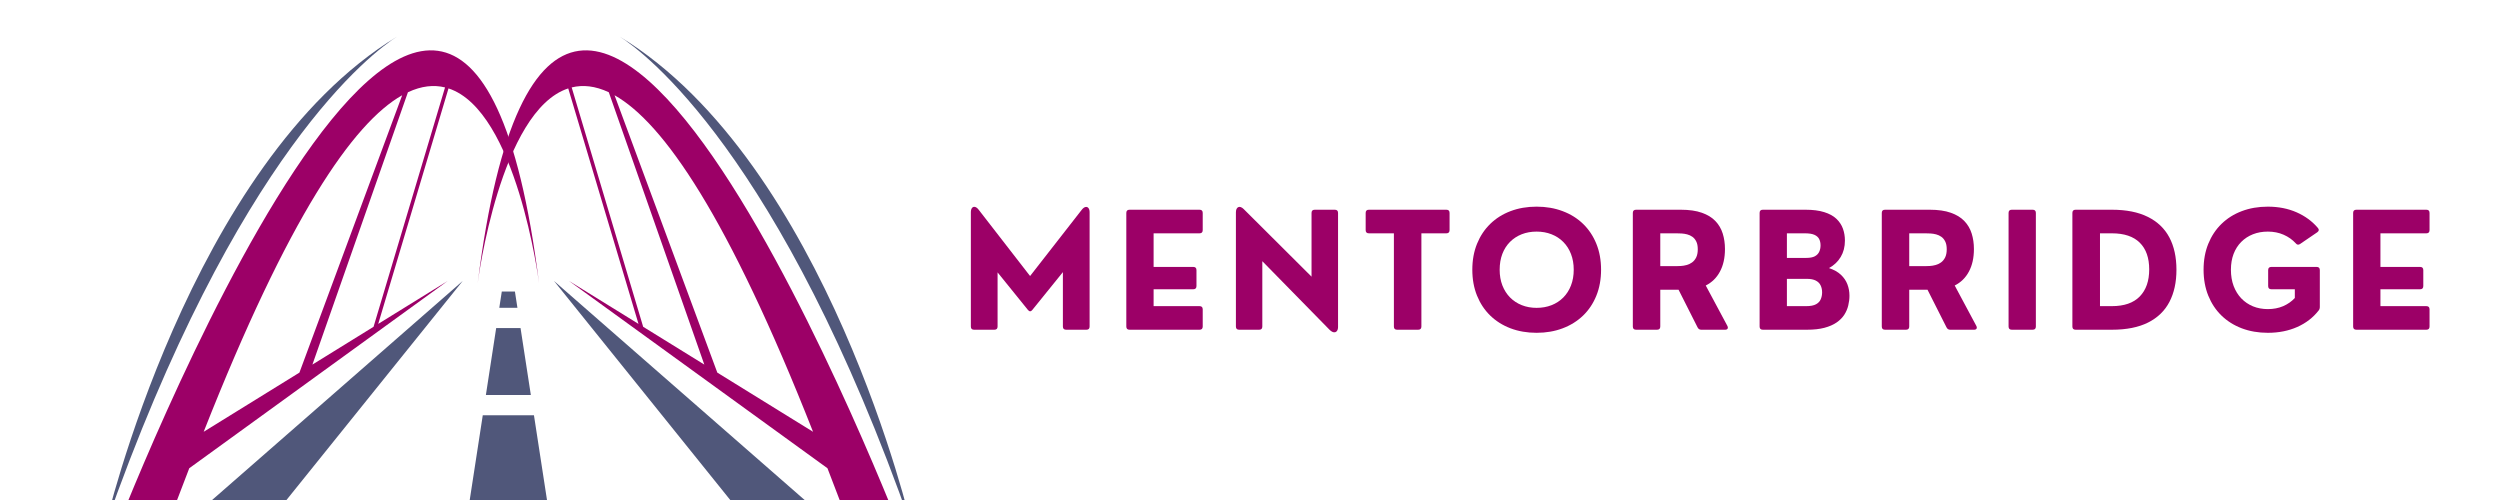 <svg xmlns="http://www.w3.org/2000/svg" xmlns:xlink="http://www.w3.org/1999/xlink" width="1000" zoomAndPan="magnify" viewBox="0 0 750 150" height="200" preserveAspectRatio="xMidYMid meet" version="1.0">
	<defs>
		<g />
		<clipPath id="d04273cdb7">
			<path d="M 185.945 11.012 L 273.523 11.012 L 273.523 150 L 185.945 150 Z M 185.945 11.012 " clip-rule="nonzero" />
		</clipPath>
		<clipPath id="191a3247f5">
			<path d="M 31.426 11 L 120 11 L 120 150 L 31.426 150 Z M 31.426 11 " clip-rule="nonzero" />
		</clipPath>
	</defs>
	<path fill="#9c0067" d="M 215.191 111.781 L 184.363 28.57 C 199.027 36.844 218.457 64.953 243.914 129.539 Z M 171.504 26.227 C 174.852 25.398 178.551 25.754 182.641 27.68 L 211.293 109.375 L 192.949 98.035 Z M 143.293 85.004 C 143.41 84.086 150.082 33.18 170.469 26.523 L 191.551 97.172 L 170.691 84.277 L 248.238 140.473 C 249.891 144.707 251.566 149.082 253.27 153.602 L 271.555 162.68 C 271.555 162.68 167.77 -109.113 143.293 85.004 " fill-opacity="1" fill-rule="nonzero" />
	<g clip-path="url(#d04273cdb7)">
		<path fill="#50577a" d="M 273.523 158.168 C 273.523 158.168 248.211 48.941 185.977 11.023 C 193.004 15.52 234.078 45.688 273.523 158.168 " fill-opacity="1" fill-rule="nonzero" />
	</g>
	<path fill="#50577a" d="M 184.922 10.387 C 185.273 10.598 185.625 10.809 185.977 11.023 C 185.285 10.582 184.922 10.387 184.922 10.387 " fill-opacity="1" fill-rule="nonzero" />
	<path fill="#50577a" d="M 241.855 178.312 L 266.277 171.754 L 166.191 84.277 Z M 241.855 178.312 " fill-opacity="1" fill-rule="nonzero" />
	<path fill="#9c0067" d="M 61.102 129.539 C 86.559 64.953 105.992 36.844 120.656 28.57 L 89.828 111.781 Z M 112.066 98.035 L 93.723 109.375 L 122.375 27.68 C 126.465 25.754 130.168 25.398 133.512 26.227 Z M 33.461 162.68 L 51.746 153.602 C 53.449 149.082 55.125 144.707 56.777 140.473 L 134.324 84.277 L 113.465 97.172 L 134.551 26.523 C 154.934 33.18 161.605 84.086 161.723 85.004 C 137.25 -109.113 33.461 162.68 33.461 162.68 " fill-opacity="1" fill-rule="nonzero" />
	<g clip-path="url(#191a3247f5)">
		<path fill="#50577a" d="M 31.492 158.168 C 31.492 158.168 56.805 48.941 119.043 11.023 C 112.012 15.52 70.938 45.688 31.492 158.168 " fill-opacity="1" fill-rule="nonzero" />
	</g>
	<path fill="#50577a" d="M 120.098 10.387 C 119.742 10.598 119.391 10.809 119.043 11.023 C 119.73 10.582 120.098 10.387 120.098 10.387 " fill-opacity="1" fill-rule="nonzero" />
	<path fill="#50577a" d="M 63.16 178.312 L 38.738 171.754 L 138.824 84.277 Z M 63.16 178.312 " fill-opacity="1" fill-rule="nonzero" />
	<path fill="#50577a" d="M 155.23 92.348 L 154.477 87.457 L 150.539 87.457 L 149.785 92.348 L 155.23 92.348 " fill-opacity="1" fill-rule="nonzero" />
	<path fill="#50577a" d="M 148.852 98.426 L 145.762 118.508 L 159.254 118.508 L 156.164 98.426 L 148.852 98.426 " fill-opacity="1" fill-rule="nonzero" />
	<path fill="#50577a" d="M 165.355 158.168 L 160.188 124.586 L 144.828 124.586 L 139.66 158.168 L 165.355 158.168 " fill-opacity="1" fill-rule="nonzero" />
	<g fill="#9c0067" fill-opacity="1">
		<g transform="translate(287.648, 98.919)">
			<g>
				<path d="M 10.672 0 L 4.578 0 C 3.93 0 3.609 -0.32 3.609 -0.969 L 3.609 -35.203 C 3.609 -35.797 3.723 -36.238 3.953 -36.531 C 4.191 -36.82 4.488 -36.926 4.844 -36.844 C 5.207 -36.77 5.578 -36.488 5.953 -36 L 21.375 -16.109 L 36.891 -36 C 37.266 -36.469 37.629 -36.738 37.984 -36.812 C 38.348 -36.895 38.645 -36.797 38.875 -36.516 C 39.113 -36.234 39.234 -35.797 39.234 -35.203 L 39.234 -0.969 C 39.234 -0.32 38.914 0 38.281 0 L 32.188 0 C 31.539 0 31.219 -0.32 31.219 -0.969 L 31.219 -17.281 L 22.062 -5.953 C 21.625 -5.391 21.176 -5.391 20.719 -5.953 L 11.625 -17.203 L 11.625 -0.969 C 11.625 -0.32 11.305 0 10.672 0 Z M 10.672 0 " />
			</g>
		</g>
	</g>
	<g fill="#9c0067" fill-opacity="1">
		<g transform="translate(334.332, 98.919)">
			<g>
				<path d="M 25.531 0 L 4.531 0 C 3.883 0 3.562 -0.32 3.562 -0.969 L 3.562 -35.047 C 3.562 -35.68 3.883 -36 4.531 -36 L 25.531 -36 C 26.164 -36 26.484 -35.68 26.484 -35.047 L 26.484 -29.891 C 26.484 -29.242 26.164 -28.922 25.531 -28.922 L 11.75 -28.922 L 11.75 -18.844 L 23.656 -18.844 C 24.289 -18.844 24.609 -18.523 24.609 -17.891 L 24.609 -13.109 C 24.609 -12.461 24.289 -12.141 23.656 -12.141 L 11.75 -12.141 L 11.75 -7.078 L 25.531 -7.078 C 26.164 -7.078 26.484 -6.758 26.484 -6.125 L 26.484 -0.969 C 26.484 -0.32 26.164 0 25.531 0 Z M 25.531 0 " />
			</g>
		</g>
	</g>
	<g fill="#9c0067" fill-opacity="1">
		<g transform="translate(367.164, 98.919)">
			<g>
				<path d="M 10.594 0 L 4.578 0 C 3.93 0 3.609 -0.32 3.609 -0.969 L 3.609 -35.188 C 3.609 -36.008 3.836 -36.535 4.297 -36.766 C 4.766 -36.992 5.316 -36.801 5.953 -36.188 L 26.297 -15.922 L 26.297 -35.047 C 26.297 -35.68 26.617 -36 27.266 -36 L 33.281 -36 C 33.926 -36 34.25 -35.68 34.25 -35.047 L 34.25 -0.844 C 34.25 -0.301 34.129 0.113 33.891 0.406 C 33.66 0.695 33.352 0.816 32.969 0.766 C 32.582 0.711 32.156 0.457 31.688 0 L 11.531 -20.562 L 11.531 -0.969 C 11.531 -0.32 11.219 0 10.594 0 Z M 10.594 0 " />
			</g>
		</g>
	</g>
	<g fill="#9c0067" fill-opacity="1">
		<g transform="translate(408.856, 98.919)">
			<g>
				<path d="M 16.594 0 L 10.266 0 C 9.629 0 9.312 -0.32 9.312 -0.969 L 9.312 -28.922 L 1.812 -28.922 C 1.164 -28.922 0.844 -29.242 0.844 -29.891 L 0.844 -35.047 C 0.844 -35.68 1.164 -36 1.812 -36 L 25.062 -36 C 25.695 -36 26.016 -35.68 26.016 -35.047 L 26.016 -29.891 C 26.016 -29.242 25.695 -28.922 25.062 -28.922 L 17.562 -28.922 L 17.562 -0.969 C 17.562 -0.32 17.238 0 16.594 0 Z M 16.594 0 " />
			</g>
		</g>
	</g>
	<g fill="#9c0067" fill-opacity="1">
		<g transform="translate(439.602, 98.919)">
			<g>
				<path d="M 21.375 0.922 C 18.531 0.922 15.926 0.473 13.562 -0.422 C 11.207 -1.316 9.176 -2.594 7.469 -4.25 C 5.758 -5.914 4.438 -7.91 3.5 -10.234 C 2.562 -12.555 2.094 -15.145 2.094 -18 C 2.094 -20.863 2.562 -23.453 3.5 -25.766 C 4.438 -28.086 5.758 -30.082 7.469 -31.75 C 9.176 -33.414 11.207 -34.691 13.562 -35.578 C 15.926 -36.473 18.531 -36.922 21.375 -36.922 C 24.219 -36.922 26.82 -36.473 29.188 -35.578 C 31.562 -34.691 33.609 -33.414 35.328 -31.75 C 37.047 -30.082 38.375 -28.086 39.312 -25.766 C 40.25 -23.453 40.719 -20.863 40.719 -18 C 40.719 -15.145 40.25 -12.555 39.312 -10.234 C 38.375 -7.91 37.047 -5.914 35.328 -4.25 C 33.609 -2.594 31.562 -1.316 29.188 -0.422 C 26.82 0.473 24.219 0.922 21.375 0.922 Z M 21.375 -6.562 C 23 -6.562 24.488 -6.828 25.844 -7.359 C 27.207 -7.891 28.383 -8.656 29.375 -9.656 C 30.375 -10.656 31.145 -11.859 31.688 -13.266 C 32.238 -14.672 32.516 -16.25 32.516 -18 C 32.516 -19.75 32.238 -21.328 31.688 -22.734 C 31.145 -24.141 30.375 -25.344 29.375 -26.344 C 28.383 -27.344 27.207 -28.109 25.844 -28.641 C 24.488 -29.172 23 -29.438 21.375 -29.438 C 19.75 -29.438 18.258 -29.172 16.906 -28.641 C 15.562 -28.109 14.391 -27.344 13.391 -26.344 C 12.398 -25.344 11.633 -24.141 11.094 -22.734 C 10.562 -21.328 10.297 -19.75 10.297 -18 C 10.297 -16.27 10.566 -14.703 11.109 -13.297 C 11.66 -11.891 12.426 -10.688 13.406 -9.688 C 14.395 -8.688 15.566 -7.914 16.922 -7.375 C 18.285 -6.832 19.77 -6.562 21.375 -6.562 Z M 21.375 -6.562 " />
			</g>
		</g>
	</g>
	<g fill="#9c0067" fill-opacity="1">
		<g transform="translate(486.286, 98.919)">
			<g>
				<path d="M 25.438 -13.266 L 31.922 -1.156 C 32.098 -0.812 32.117 -0.531 31.984 -0.312 C 31.848 -0.102 31.602 0 31.25 0 L 24.078 0 C 23.578 0 23.207 -0.242 22.969 -0.734 L 17.281 -12 L 11.797 -12 L 11.797 -0.969 C 11.797 -0.32 11.473 0 10.828 0 L 4.531 0 C 3.883 0 3.562 -0.32 3.562 -0.969 L 3.562 -35.047 C 3.562 -35.68 3.883 -36 4.531 -36 L 17.953 -36 C 20.473 -36 22.578 -35.695 24.266 -35.094 C 25.961 -34.5 27.316 -33.672 28.328 -32.609 C 29.348 -31.547 30.082 -30.297 30.531 -28.859 C 30.977 -27.43 31.203 -25.883 31.203 -24.219 C 31.203 -21.57 30.703 -19.316 29.703 -17.453 C 28.711 -15.586 27.289 -14.191 25.438 -13.266 Z M 16.672 -28.922 L 11.797 -28.922 L 11.797 -19.078 L 16.672 -19.078 C 17.023 -19.078 17.469 -19.094 18 -19.125 C 18.531 -19.156 19.086 -19.25 19.672 -19.406 C 20.266 -19.562 20.812 -19.816 21.312 -20.172 C 21.82 -20.535 22.238 -21.035 22.562 -21.672 C 22.883 -22.316 23.047 -23.141 23.047 -24.141 C 23.047 -25.098 22.895 -25.875 22.594 -26.469 C 22.301 -27.07 21.914 -27.539 21.438 -27.875 C 20.957 -28.219 20.43 -28.461 19.859 -28.609 C 19.297 -28.754 18.734 -28.844 18.172 -28.875 C 17.617 -28.906 17.117 -28.922 16.672 -28.922 Z M 16.672 -28.922 " />
			</g>
		</g>
	</g>
	<g fill="#9c0067" fill-opacity="1">
		<g transform="translate(524.321, 98.919)">
			<g>
				<path d="M 17.75 0 L 4.531 0 C 3.883 0 3.562 -0.32 3.562 -0.969 L 3.562 -35.047 C 3.562 -35.68 3.883 -36 4.531 -36 L 17.328 -36 C 19.555 -36 21.426 -35.758 22.938 -35.281 C 24.457 -34.812 25.672 -34.148 26.578 -33.297 C 27.484 -32.441 28.141 -31.457 28.547 -30.344 C 28.953 -29.227 29.156 -28.031 29.156 -26.75 C 29.156 -24.875 28.734 -23.234 27.891 -21.828 C 27.047 -20.422 25.875 -19.312 24.375 -18.5 C 25.863 -18 27.055 -17.328 27.953 -16.484 C 28.848 -15.641 29.5 -14.68 29.906 -13.609 C 30.312 -12.535 30.516 -11.398 30.516 -10.203 C 30.516 -9.234 30.395 -8.258 30.156 -7.281 C 29.926 -6.301 29.531 -5.375 28.969 -4.5 C 28.406 -3.625 27.633 -2.848 26.656 -2.172 C 25.688 -1.504 24.469 -0.973 23 -0.578 C 21.539 -0.191 19.789 0 17.75 0 Z M 11.75 -28.922 L 11.75 -21.547 L 17.562 -21.547 C 18.656 -21.547 19.508 -21.707 20.125 -22.031 C 20.738 -22.363 21.176 -22.812 21.438 -23.375 C 21.707 -23.945 21.844 -24.594 21.844 -25.312 C 21.844 -26.02 21.707 -26.645 21.438 -27.188 C 21.164 -27.738 20.691 -28.164 20.016 -28.469 C 19.348 -28.77 18.406 -28.922 17.188 -28.922 Z M 11.75 -15.266 L 11.75 -7.078 L 17.562 -7.078 C 18.82 -7.078 19.797 -7.266 20.484 -7.641 C 21.172 -8.016 21.645 -8.52 21.906 -9.156 C 22.176 -9.789 22.312 -10.473 22.312 -11.203 C 22.312 -11.984 22.164 -12.676 21.875 -13.281 C 21.594 -13.895 21.113 -14.379 20.438 -14.734 C 19.77 -15.086 18.859 -15.266 17.703 -15.266 Z M 11.75 -15.266 " />
			</g>
		</g>
	</g>
	<g fill="#9c0067" fill-opacity="1">
		<g transform="translate(560.973, 98.919)">
			<g>
				<path d="M 25.438 -13.266 L 31.922 -1.156 C 32.098 -0.812 32.117 -0.531 31.984 -0.312 C 31.848 -0.102 31.602 0 31.25 0 L 24.078 0 C 23.578 0 23.207 -0.242 22.969 -0.734 L 17.281 -12 L 11.797 -12 L 11.797 -0.969 C 11.797 -0.32 11.473 0 10.828 0 L 4.531 0 C 3.883 0 3.562 -0.32 3.562 -0.969 L 3.562 -35.047 C 3.562 -35.68 3.883 -36 4.531 -36 L 17.953 -36 C 20.473 -36 22.578 -35.695 24.266 -35.094 C 25.961 -34.5 27.316 -33.672 28.328 -32.609 C 29.348 -31.547 30.082 -30.297 30.531 -28.859 C 30.977 -27.43 31.203 -25.883 31.203 -24.219 C 31.203 -21.57 30.703 -19.316 29.703 -17.453 C 28.711 -15.586 27.289 -14.191 25.438 -13.266 Z M 16.672 -28.922 L 11.797 -28.922 L 11.797 -19.078 L 16.672 -19.078 C 17.023 -19.078 17.469 -19.094 18 -19.125 C 18.531 -19.156 19.086 -19.25 19.672 -19.406 C 20.266 -19.562 20.812 -19.816 21.312 -20.172 C 21.82 -20.535 22.238 -21.035 22.562 -21.672 C 22.883 -22.316 23.047 -23.141 23.047 -24.141 C 23.047 -25.098 22.895 -25.875 22.594 -26.469 C 22.301 -27.07 21.914 -27.539 21.438 -27.875 C 20.957 -28.219 20.43 -28.461 19.859 -28.609 C 19.297 -28.754 18.734 -28.844 18.172 -28.875 C 17.617 -28.906 17.117 -28.922 16.672 -28.922 Z M 16.672 -28.922 " />
			</g>
		</g>
	</g>
	<g fill="#9c0067" fill-opacity="1">
		<g transform="translate(599.009, 98.919)">
			<g>
				<path d="M 10.781 0 L 4.531 0 C 3.883 0 3.562 -0.32 3.562 -0.969 L 3.562 -35.047 C 3.562 -35.68 3.883 -36 4.531 -36 L 10.781 -36 C 11.426 -36 11.75 -35.68 11.75 -35.047 L 11.75 -0.969 C 11.75 -0.32 11.426 0 10.781 0 Z M 10.781 0 " />
			</g>
		</g>
	</g>
	<g fill="#9c0067" fill-opacity="1">
		<g transform="translate(618.153, 98.919)">
			<g>
				<path d="M 15.422 0 L 4.531 0 C 3.883 0 3.562 -0.32 3.562 -0.969 L 3.562 -35.047 C 3.562 -35.68 3.883 -36 4.531 -36 L 15.422 -36 C 19.734 -36 23.32 -35.285 26.188 -33.859 C 29.062 -32.441 31.211 -30.395 32.641 -27.719 C 34.066 -25.039 34.781 -21.797 34.781 -17.984 C 34.781 -14.242 34.078 -11.031 32.672 -8.344 C 31.266 -5.656 29.129 -3.594 26.266 -2.156 C 23.398 -0.719 19.785 0 15.422 0 Z M 11.844 -28.922 L 11.844 -7.078 L 15.422 -7.078 C 19.098 -7.078 21.879 -8.039 23.766 -9.969 C 25.66 -11.906 26.609 -14.613 26.609 -18.094 C 26.609 -21.582 25.66 -24.258 23.766 -26.125 C 21.879 -27.988 19.098 -28.922 15.422 -28.922 Z M 11.844 -28.922 " />
			</g>
		</g>
	</g>
	<g fill="#9c0067" fill-opacity="1">
		<g transform="translate(658.978, 98.919)">
			<g>
				<path d="M 21.375 0.922 C 18.531 0.922 15.926 0.473 13.562 -0.422 C 11.207 -1.316 9.176 -2.594 7.469 -4.25 C 5.758 -5.914 4.438 -7.91 3.5 -10.234 C 2.562 -12.555 2.094 -15.145 2.094 -18 C 2.094 -20.863 2.562 -23.453 3.5 -25.766 C 4.438 -28.086 5.758 -30.082 7.469 -31.75 C 9.176 -33.414 11.207 -34.691 13.562 -35.578 C 15.926 -36.473 18.531 -36.922 21.375 -36.922 C 24.551 -36.922 27.422 -36.359 29.984 -35.234 C 32.547 -34.109 34.676 -32.547 36.375 -30.547 C 36.801 -30.078 36.75 -29.645 36.219 -29.25 L 31.062 -25.734 C 30.57 -25.391 30.133 -25.453 29.75 -25.922 C 28.75 -27.016 27.535 -27.875 26.109 -28.5 C 24.691 -29.125 23.113 -29.438 21.375 -29.438 C 19.75 -29.438 18.258 -29.172 16.906 -28.641 C 15.562 -28.109 14.391 -27.344 13.391 -26.344 C 12.398 -25.344 11.633 -24.141 11.094 -22.734 C 10.562 -21.328 10.297 -19.75 10.297 -18 C 10.297 -16.207 10.566 -14.582 11.109 -13.125 C 11.66 -11.676 12.426 -10.438 13.406 -9.406 C 14.395 -8.375 15.566 -7.578 16.922 -7.016 C 18.285 -6.461 19.77 -6.188 21.375 -6.188 C 23.051 -6.188 24.578 -6.477 25.953 -7.062 C 27.328 -7.656 28.5 -8.473 29.469 -9.516 L 29.469 -12.141 L 22.438 -12.141 C 21.789 -12.141 21.469 -12.461 21.469 -13.109 L 21.469 -17.891 C 21.469 -18.523 21.789 -18.844 22.438 -18.844 L 36 -18.844 C 36.645 -18.844 36.969 -18.523 36.969 -17.891 L 36.969 -6.844 C 36.969 -6.406 36.848 -6.047 36.609 -5.766 C 34.953 -3.641 32.816 -1.992 30.203 -0.828 C 27.586 0.336 24.645 0.922 21.375 0.922 Z M 21.375 0.922 " />
			</g>
		</g>
	</g>
	<g fill="#9c0067" fill-opacity="1">
		<g transform="translate(702.38, 98.919)">
			<g>
				<path d="M 25.531 0 L 4.531 0 C 3.883 0 3.562 -0.32 3.562 -0.969 L 3.562 -35.047 C 3.562 -35.68 3.883 -36 4.531 -36 L 25.531 -36 C 26.164 -36 26.484 -35.68 26.484 -35.047 L 26.484 -29.891 C 26.484 -29.242 26.164 -28.922 25.531 -28.922 L 11.75 -28.922 L 11.75 -18.844 L 23.656 -18.844 C 24.289 -18.844 24.609 -18.523 24.609 -17.891 L 24.609 -13.109 C 24.609 -12.461 24.289 -12.141 23.656 -12.141 L 11.75 -12.141 L 11.75 -7.078 L 25.531 -7.078 C 26.164 -7.078 26.484 -6.758 26.484 -6.125 L 26.484 -0.969 C 26.484 -0.32 26.164 0 25.531 0 Z M 25.531 0 " />
			</g>
		</g>
	</g>
</svg>
